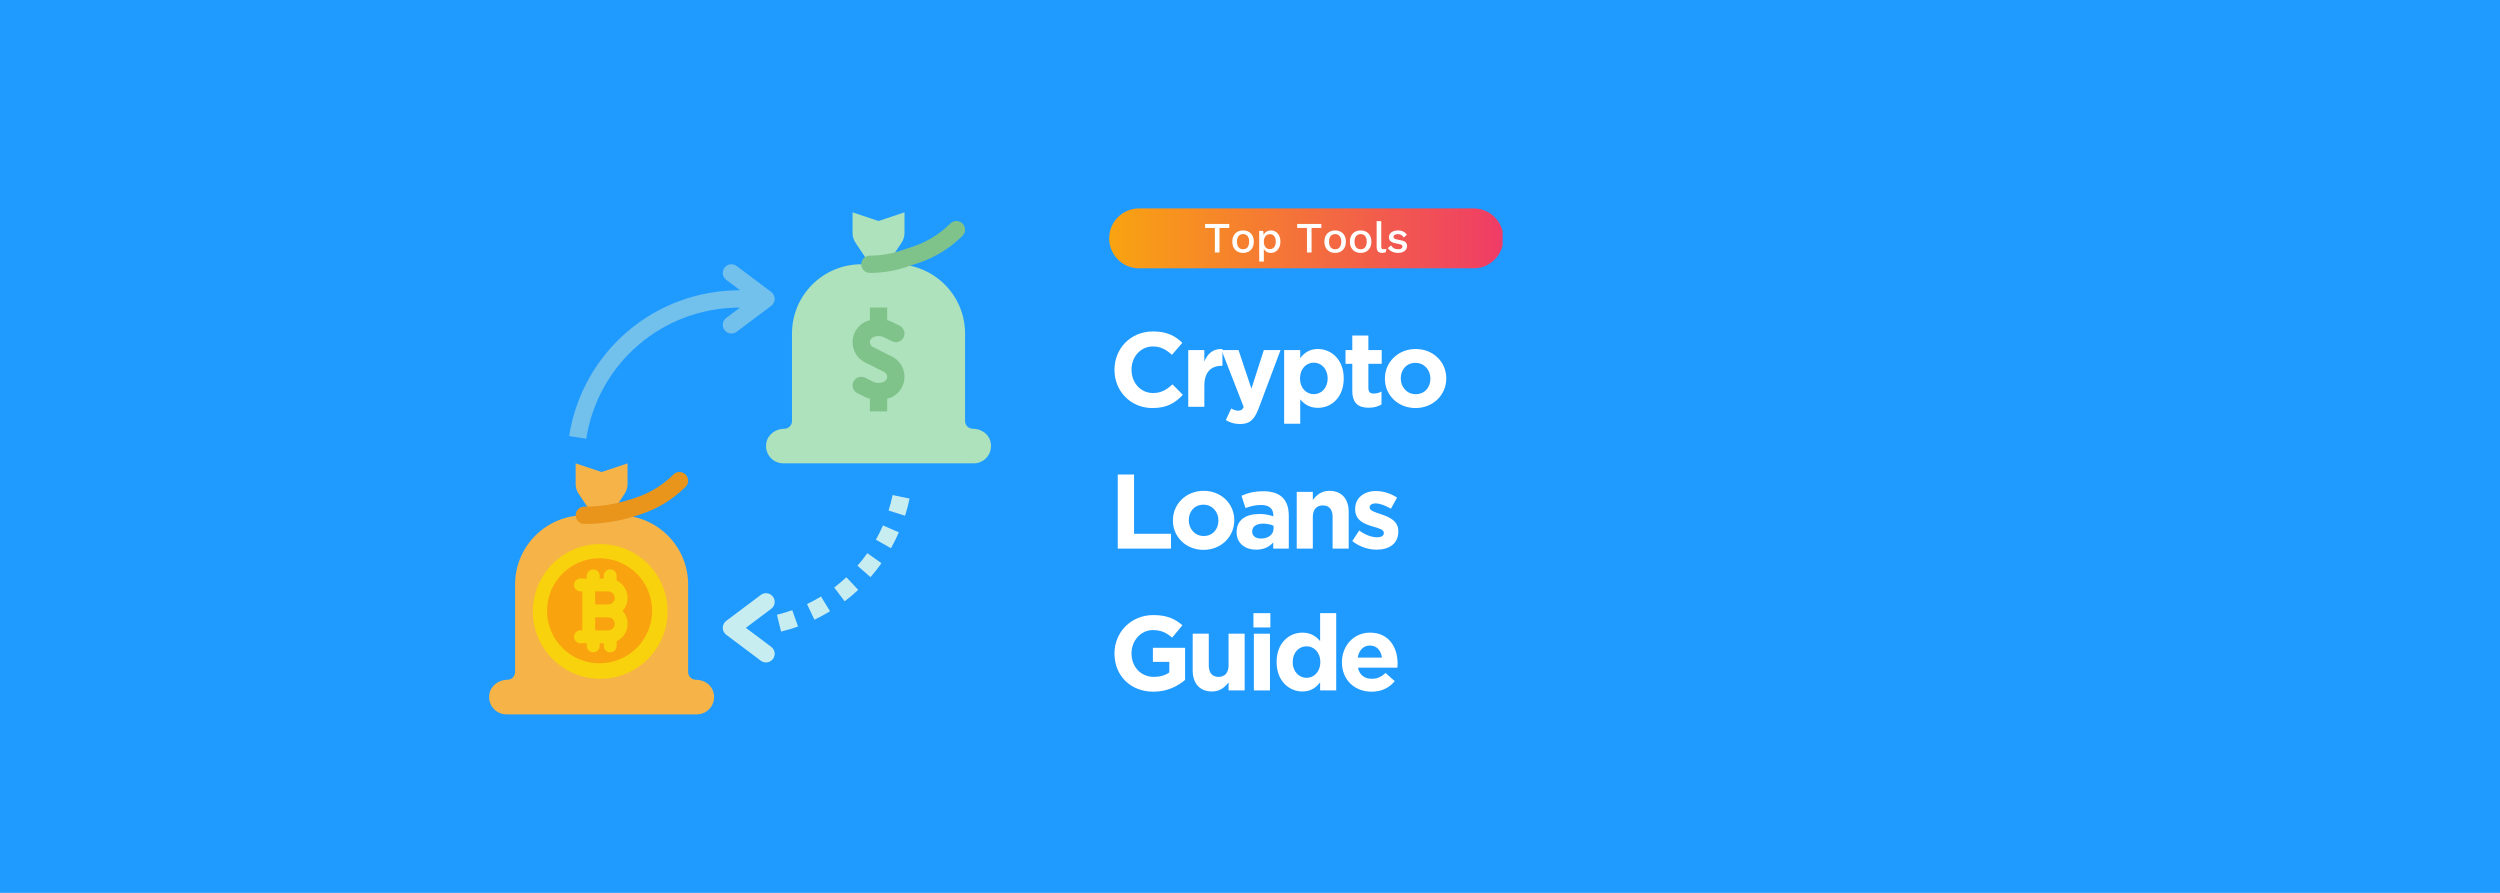 <svg xmlns="http://www.w3.org/2000/svg" xmlns:xlink="http://www.w3.org/1999/xlink" width="2800" zoomAndPan="magnify" viewBox="0 0 2100 750" height="1000" preserveAspectRatio="xMidYMid meet" version="1.0"><defs><g/><clipPath id="56b691f14c"><path d="M 931.449 175.066 L 1262.199 175.066 L 1262.199 225.316 L 931.449 225.316 Z M 931.449 175.066 " clip-rule="nonzero"/></clipPath><clipPath id="686deebcda"><path d="M 956.77 225.395 C 942.938 225.395 931.719 214.125 931.719 200.223 C 931.719 186.32 942.938 175.066 956.77 175.066 L 1237.848 175.066 C 1251.68 175.066 1262.898 186.332 1262.898 200.223 C 1262.898 214.113 1251.68 225.395 1237.848 225.395 Z M 956.77 225.395 " clip-rule="nonzero"/></clipPath><linearGradient x1="-0" gradientTransform="matrix(331.187, 0, 0, 332.63, 931.721, 200.229)" y1="0" x2="0.998" gradientUnits="userSpaceOnUse" y2="0" id="3dfb73352a"><stop stop-opacity="1" stop-color="rgb(97.6%, 63.899%, 6.699%)" offset="0"/><stop stop-opacity="1" stop-color="rgb(97.585%, 63.741%, 6.83%)" offset="0.008"/><stop stop-opacity="1" stop-color="rgb(97.554%, 63.422%, 7.094%)" offset="0.016"/><stop stop-opacity="1" stop-color="rgb(97.523%, 63.104%, 7.356%)" offset="0.023"/><stop stop-opacity="1" stop-color="rgb(97.493%, 62.785%, 7.619%)" offset="0.031"/><stop stop-opacity="1" stop-color="rgb(97.462%, 62.468%, 7.881%)" offset="0.039"/><stop stop-opacity="1" stop-color="rgb(97.432%, 62.149%, 8.144%)" offset="0.047"/><stop stop-opacity="1" stop-color="rgb(97.401%, 61.832%, 8.406%)" offset="0.055"/><stop stop-opacity="1" stop-color="rgb(97.371%, 61.513%, 8.67%)" offset="0.062"/><stop stop-opacity="1" stop-color="rgb(97.34%, 61.195%, 8.932%)" offset="0.07"/><stop stop-opacity="1" stop-color="rgb(97.31%, 60.876%, 9.195%)" offset="0.078"/><stop stop-opacity="1" stop-color="rgb(97.279%, 60.559%, 9.457%)" offset="0.086"/><stop stop-opacity="1" stop-color="rgb(97.249%, 60.242%, 9.72%)" offset="0.094"/><stop stop-opacity="1" stop-color="rgb(97.22%, 59.923%, 9.984%)" offset="0.102"/><stop stop-opacity="1" stop-color="rgb(97.189%, 59.605%, 10.246%)" offset="0.109"/><stop stop-opacity="1" stop-color="rgb(97.159%, 59.286%, 10.509%)" offset="0.117"/><stop stop-opacity="1" stop-color="rgb(97.128%, 58.969%, 10.771%)" offset="0.125"/><stop stop-opacity="1" stop-color="rgb(97.098%, 58.65%, 11.034%)" offset="0.133"/><stop stop-opacity="1" stop-color="rgb(97.067%, 58.333%, 11.296%)" offset="0.141"/><stop stop-opacity="1" stop-color="rgb(97.037%, 58.014%, 11.56%)" offset="0.148"/><stop stop-opacity="1" stop-color="rgb(97.006%, 57.697%, 11.823%)" offset="0.156"/><stop stop-opacity="1" stop-color="rgb(96.976%, 57.379%, 12.085%)" offset="0.164"/><stop stop-opacity="1" stop-color="rgb(96.945%, 57.06%, 12.347%)" offset="0.172"/><stop stop-opacity="1" stop-color="rgb(96.915%, 56.743%, 12.61%)" offset="0.18"/><stop stop-opacity="1" stop-color="rgb(96.884%, 56.424%, 12.872%)" offset="0.188"/><stop stop-opacity="1" stop-color="rgb(96.854%, 56.107%, 13.136%)" offset="0.195"/><stop stop-opacity="1" stop-color="rgb(96.825%, 55.788%, 13.399%)" offset="0.203"/><stop stop-opacity="1" stop-color="rgb(96.794%, 55.47%, 13.661%)" offset="0.211"/><stop stop-opacity="1" stop-color="rgb(96.764%, 55.151%, 13.924%)" offset="0.219"/><stop stop-opacity="1" stop-color="rgb(96.733%, 54.834%, 14.186%)" offset="0.227"/><stop stop-opacity="1" stop-color="rgb(96.703%, 54.515%, 14.45%)" offset="0.234"/><stop stop-opacity="1" stop-color="rgb(96.672%, 54.198%, 14.713%)" offset="0.242"/><stop stop-opacity="1" stop-color="rgb(96.642%, 53.88%, 14.975%)" offset="0.25"/><stop stop-opacity="1" stop-color="rgb(96.611%, 53.561%, 15.237%)" offset="0.258"/><stop stop-opacity="1" stop-color="rgb(96.581%, 53.244%, 15.5%)" offset="0.266"/><stop stop-opacity="1" stop-color="rgb(96.55%, 52.925%, 15.762%)" offset="0.273"/><stop stop-opacity="1" stop-color="rgb(96.519%, 52.608%, 16.026%)" offset="0.281"/><stop stop-opacity="1" stop-color="rgb(96.489%, 52.289%, 16.289%)" offset="0.289"/><stop stop-opacity="1" stop-color="rgb(96.458%, 51.971%, 16.551%)" offset="0.297"/><stop stop-opacity="1" stop-color="rgb(96.428%, 51.653%, 16.814%)" offset="0.305"/><stop stop-opacity="1" stop-color="rgb(96.399%, 51.335%, 17.076%)" offset="0.312"/><stop stop-opacity="1" stop-color="rgb(96.368%, 51.018%, 17.339%)" offset="0.32"/><stop stop-opacity="1" stop-color="rgb(96.338%, 50.699%, 17.603%)" offset="0.328"/><stop stop-opacity="1" stop-color="rgb(96.307%, 50.381%, 17.865%)" offset="0.336"/><stop stop-opacity="1" stop-color="rgb(96.277%, 50.063%, 18.127%)" offset="0.344"/><stop stop-opacity="1" stop-color="rgb(96.246%, 49.745%, 18.39%)" offset="0.352"/><stop stop-opacity="1" stop-color="rgb(96.216%, 49.426%, 18.652%)" offset="0.359"/><stop stop-opacity="1" stop-color="rgb(96.185%, 49.109%, 18.916%)" offset="0.367"/><stop stop-opacity="1" stop-color="rgb(96.155%, 48.79%, 19.179%)" offset="0.375"/><stop stop-opacity="1" stop-color="rgb(96.124%, 48.473%, 19.441%)" offset="0.383"/><stop stop-opacity="1" stop-color="rgb(96.094%, 48.154%, 19.704%)" offset="0.391"/><stop stop-opacity="1" stop-color="rgb(96.063%, 47.836%, 19.966%)" offset="0.398"/><stop stop-opacity="1" stop-color="rgb(96.033%, 47.519%, 20.229%)" offset="0.406"/><stop stop-opacity="1" stop-color="rgb(96.004%, 47.2%, 20.493%)" offset="0.414"/><stop stop-opacity="1" stop-color="rgb(95.973%, 46.883%, 20.755%)" offset="0.422"/><stop stop-opacity="1" stop-color="rgb(95.943%, 46.564%, 21.017%)" offset="0.43"/><stop stop-opacity="1" stop-color="rgb(95.912%, 46.246%, 21.28%)" offset="0.438"/><stop stop-opacity="1" stop-color="rgb(95.882%, 45.927%, 21.542%)" offset="0.445"/><stop stop-opacity="1" stop-color="rgb(95.851%, 45.61%, 21.805%)" offset="0.453"/><stop stop-opacity="1" stop-color="rgb(95.821%, 45.291%, 22.069%)" offset="0.461"/><stop stop-opacity="1" stop-color="rgb(95.79%, 44.974%, 22.331%)" offset="0.469"/><stop stop-opacity="1" stop-color="rgb(95.76%, 44.656%, 22.594%)" offset="0.477"/><stop stop-opacity="1" stop-color="rgb(95.729%, 44.337%, 22.856%)" offset="0.484"/><stop stop-opacity="1" stop-color="rgb(95.699%, 44.02%, 23.119%)" offset="0.492"/><stop stop-opacity="1" stop-color="rgb(95.668%, 43.701%, 23.383%)" offset="0.5"/><stop stop-opacity="1" stop-color="rgb(95.638%, 43.384%, 23.645%)" offset="0.508"/><stop stop-opacity="1" stop-color="rgb(95.607%, 43.065%, 23.907%)" offset="0.516"/><stop stop-opacity="1" stop-color="rgb(95.578%, 42.747%, 24.17%)" offset="0.523"/><stop stop-opacity="1" stop-color="rgb(95.547%, 42.429%, 24.432%)" offset="0.531"/><stop stop-opacity="1" stop-color="rgb(95.517%, 42.111%, 24.695%)" offset="0.539"/><stop stop-opacity="1" stop-color="rgb(95.486%, 41.792%, 24.959%)" offset="0.547"/><stop stop-opacity="1" stop-color="rgb(95.456%, 41.475%, 25.221%)" offset="0.555"/><stop stop-opacity="1" stop-color="rgb(95.425%, 41.158%, 25.484%)" offset="0.562"/><stop stop-opacity="1" stop-color="rgb(95.395%, 40.839%, 25.746%)" offset="0.57"/><stop stop-opacity="1" stop-color="rgb(95.364%, 40.521%, 26.009%)" offset="0.578"/><stop stop-opacity="1" stop-color="rgb(95.334%, 40.202%, 26.271%)" offset="0.586"/><stop stop-opacity="1" stop-color="rgb(95.303%, 39.885%, 26.535%)" offset="0.594"/><stop stop-opacity="1" stop-color="rgb(95.273%, 39.566%, 26.797%)" offset="0.602"/><stop stop-opacity="1" stop-color="rgb(95.242%, 39.249%, 27.06%)" offset="0.609"/><stop stop-opacity="1" stop-color="rgb(95.212%, 38.93%, 27.322%)" offset="0.617"/><stop stop-opacity="1" stop-color="rgb(95.183%, 38.612%, 27.585%)" offset="0.625"/><stop stop-opacity="1" stop-color="rgb(95.152%, 38.295%, 27.849%)" offset="0.633"/><stop stop-opacity="1" stop-color="rgb(95.122%, 37.976%, 28.111%)" offset="0.641"/><stop stop-opacity="1" stop-color="rgb(95.091%, 37.659%, 28.374%)" offset="0.648"/><stop stop-opacity="1" stop-color="rgb(95.061%, 37.34%, 28.636%)" offset="0.656"/><stop stop-opacity="1" stop-color="rgb(95.03%, 37.022%, 28.899%)" offset="0.664"/><stop stop-opacity="1" stop-color="rgb(95%, 36.703%, 29.161%)" offset="0.672"/><stop stop-opacity="1" stop-color="rgb(94.969%, 36.386%, 29.425%)" offset="0.68"/><stop stop-opacity="1" stop-color="rgb(94.939%, 36.067%, 29.688%)" offset="0.688"/><stop stop-opacity="1" stop-color="rgb(94.908%, 35.75%, 29.95%)" offset="0.695"/><stop stop-opacity="1" stop-color="rgb(94.878%, 35.431%, 30.212%)" offset="0.703"/><stop stop-opacity="1" stop-color="rgb(94.847%, 35.114%, 30.475%)" offset="0.711"/><stop stop-opacity="1" stop-color="rgb(94.817%, 34.796%, 30.737%)" offset="0.719"/><stop stop-opacity="1" stop-color="rgb(94.786%, 34.477%, 31.001%)" offset="0.727"/><stop stop-opacity="1" stop-color="rgb(94.757%, 34.16%, 31.264%)" offset="0.734"/><stop stop-opacity="1" stop-color="rgb(94.727%, 33.841%, 31.526%)" offset="0.742"/><stop stop-opacity="1" stop-color="rgb(94.696%, 33.524%, 31.789%)" offset="0.75"/><stop stop-opacity="1" stop-color="rgb(94.666%, 33.205%, 32.051%)" offset="0.758"/><stop stop-opacity="1" stop-color="rgb(94.635%, 32.887%, 32.314%)" offset="0.766"/><stop stop-opacity="1" stop-color="rgb(94.604%, 32.568%, 32.578%)" offset="0.773"/><stop stop-opacity="1" stop-color="rgb(94.574%, 32.251%, 32.84%)" offset="0.781"/><stop stop-opacity="1" stop-color="rgb(94.543%, 31.932%, 33.102%)" offset="0.789"/><stop stop-opacity="1" stop-color="rgb(94.513%, 31.615%, 33.365%)" offset="0.797"/><stop stop-opacity="1" stop-color="rgb(94.482%, 31.297%, 33.627%)" offset="0.805"/><stop stop-opacity="1" stop-color="rgb(94.452%, 30.978%, 33.891%)" offset="0.812"/><stop stop-opacity="1" stop-color="rgb(94.421%, 30.661%, 34.154%)" offset="0.82"/><stop stop-opacity="1" stop-color="rgb(94.391%, 30.342%, 34.416%)" offset="0.828"/><stop stop-opacity="1" stop-color="rgb(94.362%, 30.025%, 34.679%)" offset="0.836"/><stop stop-opacity="1" stop-color="rgb(94.331%, 29.706%, 34.941%)" offset="0.844"/><stop stop-opacity="1" stop-color="rgb(94.301%, 29.388%, 35.204%)" offset="0.852"/><stop stop-opacity="1" stop-color="rgb(94.27%, 29.07%, 35.468%)" offset="0.859"/><stop stop-opacity="1" stop-color="rgb(94.24%, 28.752%, 35.73%)" offset="0.867"/><stop stop-opacity="1" stop-color="rgb(94.209%, 28.435%, 35.992%)" offset="0.875"/><stop stop-opacity="1" stop-color="rgb(94.179%, 28.116%, 36.255%)" offset="0.883"/><stop stop-opacity="1" stop-color="rgb(94.148%, 27.798%, 36.517%)" offset="0.891"/><stop stop-opacity="1" stop-color="rgb(94.118%, 27.48%, 36.78%)" offset="0.898"/><stop stop-opacity="1" stop-color="rgb(94.087%, 27.162%, 37.044%)" offset="0.906"/><stop stop-opacity="1" stop-color="rgb(94.057%, 26.843%, 37.306%)" offset="0.914"/><stop stop-opacity="1" stop-color="rgb(94.026%, 26.526%, 37.569%)" offset="0.922"/><stop stop-opacity="1" stop-color="rgb(93.996%, 26.207%, 37.831%)" offset="0.93"/><stop stop-opacity="1" stop-color="rgb(93.967%, 25.89%, 38.094%)" offset="0.938"/><stop stop-opacity="1" stop-color="rgb(93.936%, 25.571%, 38.358%)" offset="0.945"/><stop stop-opacity="1" stop-color="rgb(93.906%, 25.253%, 38.62%)" offset="0.953"/><stop stop-opacity="1" stop-color="rgb(93.875%, 24.936%, 38.882%)" offset="0.961"/><stop stop-opacity="1" stop-color="rgb(93.845%, 24.617%, 39.145%)" offset="0.969"/><stop stop-opacity="1" stop-color="rgb(93.814%, 24.3%, 39.407%)" offset="0.977"/><stop stop-opacity="1" stop-color="rgb(93.784%, 23.981%, 39.67%)" offset="0.984"/><stop stop-opacity="1" stop-color="rgb(93.753%, 23.663%, 39.934%)" offset="0.992"/><stop stop-opacity="1" stop-color="rgb(93.723%, 23.344%, 40.196%)" offset="1"/></linearGradient><clipPath id="975f51866d"><path d="M 716 178.363 L 760 178.363 L 760 222 L 716 222 Z M 716 178.363 " clip-rule="nonzero"/></clipPath><clipPath id="06547cd92e"><path d="M 410 432 L 600 432 L 600 600.074 L 410 600.074 Z M 410 432 " clip-rule="nonzero"/></clipPath><clipPath id="47c40dd2d5"><path d="M 447.605 457.02 L 560.781 457.02 L 560.781 570.195 L 447.605 570.195 Z M 447.605 457.02 " clip-rule="nonzero"/></clipPath><clipPath id="b9856b7eb7"><path d="M 459.52 468.934 L 547.77 468.934 L 547.77 557.184 L 459.52 557.184 Z M 459.52 468.934 " clip-rule="nonzero"/></clipPath><clipPath id="9afb5ae0b1"><path d="M 480.66 478.098 L 527.48 478.098 L 527.48 549.168 L 480.66 549.168 Z M 480.66 478.098 " clip-rule="nonzero"/></clipPath><clipPath id="9052bd93e4"><path d="M 482 478.098 L 527.48 478.098 L 527.48 548 L 482 548 Z M 482 478.098 " clip-rule="nonzero"/></clipPath><clipPath id="783e8e4f77"><path d="M 480.66 478.098 L 527.48 478.098 L 527.48 549.168 L 480.66 549.168 Z M 480.66 478.098 " clip-rule="nonzero"/></clipPath></defs><rect x="-210" width="2520" fill="#ffffff" y="-75" height="900" fill-opacity="1"/><rect x="-210" width="2520" fill="#1f9aff" y="-75" height="900" fill-opacity="1"/><g clip-path="url(#56b691f14c)"><g clip-path="url(#686deebcda)"><path fill="url(#3dfb73352a)" d="M 931.719 175.066 L 931.719 225.316 L 1262.199 225.316 L 1262.199 175.066 Z M 931.719 175.066 " fill-rule="nonzero"/></g></g><g fill="#ffffff" fill-opacity="1"><g transform="translate(931.451, 341.697)"><g><path d="M 62.145 -10.047 L 53.434 -18.848 C 48.543 -14.402 44.188 -11.559 37.074 -11.559 C 26.406 -11.559 19.027 -20.449 19.027 -31.117 L 19.027 -31.297 C 19.027 -41.965 26.582 -50.676 37.074 -50.676 C 43.297 -50.676 48.188 -48.008 52.988 -43.652 L 61.699 -53.699 C 55.922 -59.391 48.898 -63.301 37.164 -63.301 C 18.047 -63.301 4.711 -48.809 4.711 -31.117 L 4.711 -30.938 C 4.711 -13.07 18.316 1.066 36.629 1.066 C 48.633 1.066 55.742 -3.199 62.145 -10.047 Z M 62.145 -10.047 "/></g></g></g><g fill="#ffffff" fill-opacity="1"><g transform="translate(992.083, 341.697)"><g><path d="M 34.762 -34.406 L 34.762 -48.543 C 26.762 -48.898 22.316 -44.633 19.559 -38.051 L 19.559 -47.652 L 6.047 -47.652 L 6.047 0 L 19.559 0 L 19.559 -17.602 C 19.559 -28.984 25.07 -34.406 34.051 -34.406 Z M 34.762 -34.406 "/></g></g></g><g fill="#ffffff" fill-opacity="1"><g transform="translate(1024.265, 341.697)"><g><path d="M 51.387 -47.652 L 37.34 -47.652 L 26.938 -15.203 L 16.094 -47.652 L 1.777 -47.652 L 20.449 0.18 C 19.293 2.578 18.047 3.289 15.738 3.289 C 13.957 3.289 11.734 2.488 9.957 1.422 L 5.422 11.203 C 8.891 13.246 12.535 14.492 17.426 14.492 C 25.516 14.492 29.43 10.848 33.074 1.156 Z M 51.387 -47.652 "/></g></g></g><g fill="#ffffff" fill-opacity="1"><g transform="translate(1072.628, 341.697)"><g><path d="M 56.102 -23.738 L 56.102 -23.914 C 56.102 -39.828 45.52 -48.543 34.406 -48.543 C 27.383 -48.543 22.848 -45.254 19.559 -40.809 L 19.559 -47.652 L 6.047 -47.652 L 6.047 14.227 L 19.559 14.227 L 19.559 -6.223 C 22.762 -2.402 27.207 0.891 34.406 0.891 C 45.699 0.891 56.102 -7.824 56.102 -23.738 Z M 42.586 -23.738 C 42.586 -15.738 37.25 -10.578 30.938 -10.578 C 24.629 -10.578 19.383 -15.824 19.383 -23.738 L 19.383 -23.914 C 19.383 -31.828 24.629 -37.074 30.938 -37.074 C 37.25 -37.074 42.586 -31.828 42.586 -23.914 Z M 42.586 -23.738 "/></g></g></g><g fill="#ffffff" fill-opacity="1"><g transform="translate(1127.658, 341.697)"><g><path d="M 32.805 -1.957 L 32.805 -12.801 C 30.852 -11.734 28.629 -11.113 26.137 -11.113 C 23.117 -11.113 21.781 -12.625 21.781 -15.738 L 21.781 -36.098 L 32.984 -36.098 L 32.984 -47.652 L 21.781 -47.652 L 21.781 -59.832 L 8.27 -59.832 L 8.27 -47.652 L 2.578 -47.652 L 2.578 -36.098 L 8.27 -36.098 L 8.27 -13.516 C 8.27 -2.488 13.871 0.801 22.137 0.801 C 26.672 0.801 29.961 -0.266 32.805 -1.957 Z M 32.805 -1.957 "/></g></g></g><g fill="#ffffff" fill-opacity="1"><g transform="translate(1159.574, 341.697)"><g><path d="M 55.301 -23.738 L 55.301 -23.914 C 55.301 -37.605 44.363 -48.543 29.605 -48.543 C 14.758 -48.543 3.734 -37.43 3.734 -23.738 L 3.734 -23.559 C 3.734 -9.867 14.668 1.066 29.43 1.066 C 44.273 1.066 55.301 -10.047 55.301 -23.738 Z M 41.965 -23.559 C 41.965 -16.535 37.34 -10.578 29.605 -10.578 C 22.137 -10.578 17.07 -16.715 17.07 -23.738 L 17.07 -23.914 C 17.07 -30.938 21.691 -36.895 29.43 -36.895 C 36.895 -36.895 41.965 -30.762 41.965 -23.738 Z M 41.965 -23.559 "/></g></g></g><g fill="#ffffff" fill-opacity="1"><g transform="translate(931.451, 460.828)"><g><path d="M 52.188 0 L 52.188 -12.445 L 21.16 -12.445 L 21.16 -62.234 L 7.469 -62.234 L 7.469 0 Z M 52.188 0 "/></g></g></g><g fill="#ffffff" fill-opacity="1"><g transform="translate(981.503, 460.828)"><g><path d="M 55.301 -23.738 L 55.301 -23.914 C 55.301 -37.605 44.363 -48.543 29.605 -48.543 C 14.758 -48.543 3.734 -37.43 3.734 -23.738 L 3.734 -23.559 C 3.734 -9.867 14.668 1.066 29.43 1.066 C 44.273 1.066 55.301 -10.047 55.301 -23.738 Z M 41.965 -23.559 C 41.965 -16.535 37.34 -10.578 29.605 -10.578 C 22.137 -10.578 17.07 -16.715 17.07 -23.738 L 17.07 -23.914 C 17.07 -30.938 21.691 -36.895 29.43 -36.895 C 36.895 -36.895 41.965 -30.762 41.965 -23.738 Z M 41.965 -23.559 "/></g></g></g><g fill="#ffffff" fill-opacity="1"><g transform="translate(1035.556, 460.828)"><g><path d="M 47.031 0 L 47.031 -27.648 C 47.031 -40.543 40.543 -48.188 25.781 -48.188 C 17.691 -48.188 12.535 -46.676 7.289 -44.363 L 10.668 -34.051 C 15.023 -35.652 18.672 -36.629 23.828 -36.629 C 30.582 -36.629 34.051 -33.52 34.051 -27.918 L 34.051 -27.117 C 30.672 -28.273 27.207 -29.074 22.406 -29.074 C 11.113 -29.074 3.199 -24.27 3.199 -13.871 L 3.199 -13.691 C 3.199 -4.266 10.578 0.891 19.559 0.891 C 26.137 0.891 30.672 -1.512 33.961 -5.156 L 33.961 0 Z M 34.23 -16.805 C 34.23 -11.914 29.961 -8.445 23.648 -8.445 C 19.293 -8.445 16.27 -10.578 16.27 -14.227 L 16.27 -14.402 C 16.27 -18.672 19.824 -20.98 25.605 -20.98 C 28.895 -20.98 31.918 -20.27 34.23 -19.203 Z M 34.23 -16.805 "/></g></g></g><g fill="#ffffff" fill-opacity="1"><g transform="translate(1083.207, 460.828)"><g><path d="M 49.699 0 L 49.699 -30.852 C 49.699 -41.785 43.742 -48.543 33.52 -48.543 C 26.672 -48.543 22.672 -44.898 19.559 -40.898 L 19.559 -47.652 L 6.047 -47.652 L 6.047 0 L 19.559 0 L 19.559 -26.582 C 19.559 -32.984 22.848 -36.273 28.004 -36.273 C 33.16 -36.273 36.184 -32.984 36.184 -26.582 L 36.184 0 Z M 49.699 0 "/></g></g></g><g fill="#ffffff" fill-opacity="1"><g transform="translate(1133.615, 460.828)"><g><path d="M 40.984 -14.492 L 40.984 -14.668 C 40.984 -23.383 33.25 -26.582 26.582 -28.805 C 21.426 -30.582 16.891 -31.828 16.891 -34.496 L 16.891 -34.672 C 16.891 -36.539 18.582 -37.965 21.871 -37.965 C 25.34 -37.965 30.051 -36.273 34.762 -33.52 L 39.918 -42.852 C 34.762 -46.32 28.184 -48.363 22.137 -48.363 C 12.535 -48.363 4.711 -42.941 4.711 -33.25 L 4.711 -33.074 C 4.711 -23.828 12.27 -20.715 18.938 -18.758 C 24.184 -17.16 28.805 -16.18 28.805 -13.246 L 28.805 -13.07 C 28.805 -10.934 27.027 -9.512 23.117 -9.512 C 18.672 -9.512 13.246 -11.469 8.09 -15.203 L 2.312 -6.312 C 8.625 -1.332 16.094 0.891 22.762 0.891 C 33.074 0.891 40.984 -3.91 40.984 -14.492 Z M 40.984 -14.492 "/></g></g></g><g fill="#ffffff" fill-opacity="1"><g transform="translate(931.451, 579.959)"><g><path d="M 64.012 -8.801 L 64.012 -35.828 L 36.984 -35.828 L 36.984 -24.004 L 50.766 -24.004 L 50.766 -15.113 C 47.297 -12.625 42.852 -11.379 37.875 -11.379 C 26.852 -11.379 19.027 -19.738 19.027 -31.117 L 19.027 -31.297 C 19.027 -41.875 26.938 -50.676 36.895 -50.676 C 44.098 -50.676 48.363 -48.363 53.164 -44.363 L 61.789 -54.766 C 55.301 -60.277 48.543 -63.301 37.34 -63.301 C 18.492 -63.301 4.711 -48.809 4.711 -31.117 L 4.711 -30.938 C 4.711 -12.535 18.047 1.066 37.43 1.066 C 48.809 1.066 57.609 -3.379 64.012 -8.801 Z M 64.012 -8.801 "/></g></g></g><g fill="#ffffff" fill-opacity="1"><g transform="translate(996.172, 579.959)"><g><path d="M 49.344 0 L 49.344 -47.652 L 35.828 -47.652 L 35.828 -21.07 C 35.828 -14.668 32.539 -11.379 27.383 -11.379 C 22.227 -11.379 19.203 -14.668 19.203 -21.07 L 19.203 -47.652 L 5.691 -47.652 L 5.691 -16.805 C 5.691 -5.867 11.648 0.891 21.871 0.891 C 28.715 0.891 32.719 -2.758 35.828 -6.758 L 35.828 0 Z M 49.344 0 "/></g></g></g><g fill="#ffffff" fill-opacity="1"><g transform="translate(1046.58, 579.959)"><g><path d="M 20.539 -52.898 L 20.539 -64.902 L 6.312 -64.902 L 6.312 -52.898 Z M 20.184 0 L 20.184 -47.652 L 6.668 -47.652 L 6.668 0 Z M 20.184 0 "/></g></g></g><g fill="#ffffff" fill-opacity="1"><g transform="translate(1068.449, 579.959)"><g><path d="M 53.965 0 L 53.965 -64.902 L 40.453 -64.902 L 40.453 -41.43 C 37.25 -45.254 32.805 -48.543 25.605 -48.543 C 14.312 -48.543 3.91 -39.828 3.91 -23.914 L 3.91 -23.738 C 3.91 -7.824 14.492 0.891 25.605 0.891 C 32.629 0.891 37.164 -2.402 40.453 -6.848 L 40.453 0 Z M 40.629 -23.738 C 40.629 -15.824 35.383 -10.578 29.074 -10.578 C 22.762 -10.578 17.426 -15.824 17.426 -23.738 L 17.426 -23.914 C 17.426 -31.918 22.762 -37.074 29.074 -37.074 C 35.383 -37.074 40.629 -31.828 40.629 -23.914 Z M 40.629 -23.738 "/></g></g></g><g fill="#ffffff" fill-opacity="1"><g transform="translate(1123.48, 579.959)"><g><path d="M 50.5 -22.492 L 50.5 -22.672 C 50.5 -36.184 43.207 -48.543 27.293 -48.543 C 13.426 -48.543 3.734 -37.34 3.734 -23.738 L 3.734 -23.559 C 3.734 -8.98 14.312 1.066 28.629 1.066 C 37.25 1.066 43.652 -2.312 48.098 -7.824 L 40.363 -14.668 C 36.629 -11.203 33.34 -9.781 28.805 -9.781 C 22.762 -9.781 18.492 -12.98 17.16 -19.113 L 50.32 -19.113 C 50.41 -20.359 50.5 -21.16 50.5 -22.492 Z M 37.34 -27.562 L 16.98 -27.562 C 18.047 -33.695 21.691 -37.695 27.293 -37.695 C 32.984 -37.695 36.539 -33.605 37.34 -27.562 Z M 37.34 -27.562 "/></g></g></g><g fill="#ffffff" fill-opacity="1"><g transform="translate(1011.208, 212.08)"><g><path d="M 21.375 -23.953 L 21.375 -20.609 L 13.172 -20.609 L 13.172 0 L 9.297 0 L 9.297 -20.609 L 1.094 -20.609 L 1.094 -23.953 Z M 21.375 -23.953 "/></g></g></g><g fill="#ffffff" fill-opacity="1"><g transform="translate(1033.31, 212.08)"><g><path d="M 10.891 -18.516 C 12.648 -18.516 14.207 -18.141 15.562 -17.391 C 16.926 -16.641 17.988 -15.555 18.75 -14.141 C 19.508 -12.723 19.891 -11.035 19.891 -9.078 C 19.891 -7.117 19.508 -5.43 18.75 -4.016 C 17.988 -2.598 16.926 -1.516 15.562 -0.766 C 14.207 -0.016 12.648 0.359 10.891 0.359 C 9.117 0.359 7.555 -0.016 6.203 -0.766 C 4.848 -1.516 3.781 -2.598 3 -4.016 C 2.227 -5.43 1.844 -7.117 1.844 -9.078 C 1.844 -11.035 2.227 -12.723 3 -14.141 C 3.781 -15.555 4.848 -16.641 6.203 -17.391 C 7.555 -18.141 9.117 -18.516 10.891 -18.516 Z M 10.891 -15.469 C 9.797 -15.469 8.867 -15.219 8.109 -14.719 C 7.348 -14.219 6.758 -13.492 6.344 -12.547 C 5.938 -11.609 5.734 -10.453 5.734 -9.078 C 5.734 -7.723 5.938 -6.566 6.344 -5.609 C 6.758 -4.648 7.348 -3.922 8.109 -3.422 C 8.867 -2.93 9.797 -2.688 10.891 -2.688 C 11.973 -2.688 12.891 -2.93 13.641 -3.422 C 14.391 -3.922 14.969 -4.648 15.375 -5.609 C 15.789 -6.566 16 -7.723 16 -9.078 C 16 -10.453 15.789 -11.609 15.375 -12.547 C 14.969 -13.492 14.391 -14.219 13.641 -14.719 C 12.891 -15.219 11.973 -15.469 10.891 -15.469 Z M 10.891 -15.469 "/></g></g></g><g fill="#ffffff" fill-opacity="1"><g transform="translate(1054.722, 212.08)"><g><path d="M 3.016 7.625 L 3.016 -18.141 L 6.453 -18.141 L 6.75 -13.062 L 6.25 -13.688 C 6.531 -14.625 6.973 -15.457 7.578 -16.188 C 8.191 -16.914 8.953 -17.484 9.859 -17.891 C 10.766 -18.305 11.758 -18.516 12.844 -18.516 C 14.32 -18.516 15.664 -18.141 16.875 -17.391 C 18.082 -16.641 19.035 -15.566 19.734 -14.172 C 20.441 -12.785 20.797 -11.098 20.797 -9.109 C 20.797 -7.129 20.438 -5.43 19.719 -4.016 C 19.008 -2.598 18.039 -1.516 16.812 -0.766 C 15.594 -0.016 14.234 0.359 12.734 0.359 C 11.191 0.359 9.875 -0.039 8.781 -0.844 C 7.695 -1.656 6.922 -2.691 6.453 -3.953 L 6.891 -4.578 L 6.891 7.625 Z M 11.906 -2.797 C 13.477 -2.797 14.707 -3.352 15.594 -4.469 C 16.477 -5.582 16.922 -7.117 16.922 -9.078 C 16.922 -11.035 16.484 -12.578 15.609 -13.703 C 14.734 -14.828 13.523 -15.391 11.984 -15.391 C 10.961 -15.391 10.07 -15.129 9.312 -14.609 C 8.551 -14.086 7.957 -13.359 7.531 -12.422 C 7.102 -11.492 6.891 -10.379 6.891 -9.078 C 6.891 -7.797 7.094 -6.68 7.5 -5.734 C 7.914 -4.785 8.5 -4.055 9.25 -3.547 C 10 -3.047 10.883 -2.797 11.906 -2.797 Z M 11.906 -2.797 "/></g></g></g><g fill="#ffffff" fill-opacity="1"><g transform="translate(1077.114, 212.08)"><g/></g></g><g fill="#ffffff" fill-opacity="1"><g transform="translate(1088.546, 212.08)"><g><path d="M 21.375 -23.953 L 21.375 -20.609 L 13.172 -20.609 L 13.172 0 L 9.297 0 L 9.297 -20.609 L 1.094 -20.609 L 1.094 -23.953 Z M 21.375 -23.953 "/></g></g></g><g fill="#ffffff" fill-opacity="1"><g transform="translate(1110.648, 212.08)"><g><path d="M 10.891 -18.516 C 12.648 -18.516 14.207 -18.141 15.562 -17.391 C 16.926 -16.641 17.988 -15.555 18.75 -14.141 C 19.508 -12.723 19.891 -11.035 19.891 -9.078 C 19.891 -7.117 19.508 -5.43 18.75 -4.016 C 17.988 -2.598 16.926 -1.516 15.562 -0.766 C 14.207 -0.016 12.648 0.359 10.891 0.359 C 9.117 0.359 7.555 -0.016 6.203 -0.766 C 4.848 -1.516 3.781 -2.598 3 -4.016 C 2.227 -5.43 1.844 -7.117 1.844 -9.078 C 1.844 -11.035 2.227 -12.723 3 -14.141 C 3.781 -15.555 4.848 -16.641 6.203 -17.391 C 7.555 -18.141 9.117 -18.516 10.891 -18.516 Z M 10.891 -15.469 C 9.797 -15.469 8.867 -15.219 8.109 -14.719 C 7.348 -14.219 6.758 -13.492 6.344 -12.547 C 5.938 -11.609 5.734 -10.453 5.734 -9.078 C 5.734 -7.723 5.938 -6.566 6.344 -5.609 C 6.758 -4.648 7.348 -3.922 8.109 -3.422 C 8.867 -2.93 9.797 -2.688 10.891 -2.688 C 11.973 -2.688 12.891 -2.93 13.641 -3.422 C 14.391 -3.922 14.969 -4.648 15.375 -5.609 C 15.789 -6.566 16 -7.723 16 -9.078 C 16 -10.453 15.789 -11.609 15.375 -12.547 C 14.969 -13.492 14.391 -14.219 13.641 -14.719 C 12.891 -15.219 11.973 -15.469 10.891 -15.469 Z M 10.891 -15.469 "/></g></g></g><g fill="#ffffff" fill-opacity="1"><g transform="translate(1132.06, 212.08)"><g><path d="M 10.891 -18.516 C 12.648 -18.516 14.207 -18.141 15.562 -17.391 C 16.926 -16.641 17.988 -15.555 18.75 -14.141 C 19.508 -12.723 19.891 -11.035 19.891 -9.078 C 19.891 -7.117 19.508 -5.43 18.75 -4.016 C 17.988 -2.598 16.926 -1.516 15.562 -0.766 C 14.207 -0.016 12.648 0.359 10.891 0.359 C 9.117 0.359 7.555 -0.016 6.203 -0.766 C 4.848 -1.516 3.781 -2.598 3 -4.016 C 2.227 -5.43 1.844 -7.117 1.844 -9.078 C 1.844 -11.035 2.227 -12.723 3 -14.141 C 3.781 -15.555 4.848 -16.641 6.203 -17.391 C 7.555 -18.141 9.117 -18.516 10.891 -18.516 Z M 10.891 -15.469 C 9.797 -15.469 8.867 -15.219 8.109 -14.719 C 7.348 -14.219 6.758 -13.492 6.344 -12.547 C 5.938 -11.609 5.734 -10.453 5.734 -9.078 C 5.734 -7.723 5.938 -6.566 6.344 -5.609 C 6.758 -4.648 7.348 -3.922 8.109 -3.422 C 8.867 -2.93 9.797 -2.688 10.891 -2.688 C 11.973 -2.688 12.891 -2.93 13.641 -3.422 C 14.391 -3.922 14.969 -4.648 15.375 -5.609 C 15.789 -6.566 16 -7.723 16 -9.078 C 16 -10.453 15.789 -11.609 15.375 -12.547 C 14.969 -13.492 14.391 -14.219 13.641 -14.719 C 12.891 -15.219 11.973 -15.469 10.891 -15.469 Z M 10.891 -15.469 "/></g></g></g><g fill="#ffffff" fill-opacity="1"><g transform="translate(1153.472, 212.08)"><g><path d="M 6.781 -26.312 L 6.781 -5.078 C 6.781 -4.18 6.938 -3.562 7.25 -3.219 C 7.57 -2.883 8.094 -2.719 8.812 -2.719 C 9.25 -2.719 9.617 -2.75 9.922 -2.812 C 10.223 -2.875 10.609 -2.988 11.078 -3.156 L 10.641 -0.25 C 10.223 -0.062 9.75 0.082 9.219 0.188 C 8.688 0.301 8.156 0.359 7.625 0.359 C 6 0.359 4.805 -0.055 4.047 -0.891 C 3.285 -1.723 2.906 -3.008 2.906 -4.75 L 2.906 -26.312 Z M 6.781 -26.312 "/></g></g></g><g fill="#ffffff" fill-opacity="1"><g transform="translate(1164.432, 212.08)"><g><path d="M 9.906 0.359 C 8.094 0.359 6.438 0.008 4.938 -0.688 C 3.438 -1.395 2.25 -2.391 1.375 -3.672 L 4.062 -5.984 C 4.594 -4.992 5.359 -4.203 6.359 -3.609 C 7.367 -3.016 8.578 -2.719 9.984 -2.719 C 11.098 -2.719 11.977 -2.91 12.625 -3.297 C 13.281 -3.691 13.609 -4.238 13.609 -4.938 C 13.609 -5.395 13.457 -5.797 13.156 -6.141 C 12.852 -6.492 12.281 -6.77 11.438 -6.969 L 7.625 -7.766 C 5.688 -8.148 4.305 -8.77 3.484 -9.625 C 2.66 -10.488 2.25 -11.586 2.25 -12.922 C 2.25 -13.91 2.539 -14.828 3.125 -15.672 C 3.707 -16.523 4.562 -17.211 5.688 -17.734 C 6.812 -18.254 8.16 -18.516 9.734 -18.516 C 11.547 -18.516 13.094 -18.191 14.375 -17.547 C 15.656 -16.91 16.633 -16 17.312 -14.812 L 14.625 -12.562 C 14.164 -13.531 13.488 -14.25 12.594 -14.719 C 11.695 -15.188 10.766 -15.422 9.797 -15.422 C 9.023 -15.422 8.359 -15.32 7.797 -15.125 C 7.242 -14.938 6.82 -14.672 6.531 -14.328 C 6.238 -13.992 6.094 -13.598 6.094 -13.141 C 6.094 -12.648 6.273 -12.223 6.641 -11.859 C 7.004 -11.504 7.66 -11.227 8.609 -11.031 L 12.734 -10.156 C 14.484 -9.82 15.711 -9.25 16.422 -8.438 C 17.141 -7.625 17.5 -6.641 17.5 -5.484 C 17.5 -4.316 17.195 -3.289 16.594 -2.406 C 15.988 -1.531 15.113 -0.848 13.969 -0.359 C 12.832 0.117 11.477 0.359 9.906 0.359 Z M 9.906 0.359 "/></g></g></g><path fill="#ade2bc" d="M 817.156 360.137 L 817.129 360.137 C 813.551 360.137 810.656 357.238 810.656 353.66 L 810.656 280.156 C 810.656 248.035 784.617 221.988 752.504 221.988 L 723.426 221.988 C 691.309 221.988 665.273 248.035 665.273 280.156 L 665.273 353.66 C 665.273 357.238 662.375 360.137 658.797 360.137 L 658.77 360.137 C 651.527 360.137 644.828 365.078 643.664 372.234 C 642.188 381.352 649.172 389.219 658.004 389.219 L 817.926 389.219 C 827.438 389.219 834.82 380.074 831.754 370.078 C 829.879 363.914 823.605 360.137 817.156 360.137 " fill-opacity="1" fill-rule="nonzero"/><path fill="#80c38a" d="M 749.238 299.469 L 733.191 291.43 C 731.66 290.691 730.695 289.133 730.695 287.426 C 730.695 285.723 731.66 284.16 733.164 283.422 C 736.176 281.918 739.754 281.887 742.734 283.422 L 749.238 286.66 C 752.844 288.449 757.215 287 759.004 283.422 C 760.793 279.816 759.344 275.441 755.766 273.652 L 749.238 270.387 C 747.957 269.762 746.598 269.363 745.234 268.965 L 745.234 258.344 L 730.695 258.344 L 730.695 268.965 C 729.332 269.363 727.969 269.762 726.664 270.387 C 720.188 273.652 716.156 280.184 716.156 287.426 C 716.156 294.668 720.188 301.203 726.691 304.469 L 742.734 312.504 C 744.266 313.246 745.234 314.805 745.234 316.512 C 745.234 318.215 744.266 319.777 742.762 320.516 C 739.754 322.02 736.176 322.047 733.191 320.516 L 726.691 317.277 C 723.086 315.488 718.711 316.938 716.922 320.516 C 715.133 324.121 716.582 328.496 720.16 330.285 L 726.691 333.551 C 727.969 334.176 729.332 334.574 730.695 334.973 L 730.695 345.594 L 745.234 345.594 L 745.234 334.973 C 746.598 334.574 747.957 334.176 749.266 333.551 C 755.738 330.285 759.77 323.754 759.77 316.512 C 759.77 309.27 755.738 302.734 749.238 299.469 " fill-opacity="1" fill-rule="nonzero"/><g clip-path="url(#975f51866d)"><path fill="#ade2bc" d="M 757.328 203.84 L 745.234 221.988 L 730.695 221.988 L 718.598 203.84 C 717.008 201.453 716.156 198.641 716.156 195.773 L 716.156 178.363 L 737.965 185.633 L 759.77 178.363 L 759.77 195.773 C 759.77 198.641 758.918 201.453 757.328 203.84 " fill-opacity="1" fill-rule="nonzero"/></g><path fill="#80c38a" d="M 730.695 229.258 C 726.691 229.258 723.426 225.992 723.426 221.988 C 723.426 217.984 726.691 214.719 730.695 214.719 C 739.555 214.719 748.301 213.297 756.734 210.484 L 767.039 207.051 C 778.738 203.156 789.531 196.484 798.246 187.766 C 801.086 184.926 805.688 184.926 808.527 187.766 C 811.363 190.605 811.363 195.207 808.527 198.047 C 798.219 208.355 785.469 216.25 771.641 220.852 L 761.332 224.289 C 751.422 227.582 741.117 229.258 730.695 229.258 " fill-opacity="1" fill-rule="nonzero"/><path fill="#f5b348" d="M 524.715 414.695 L 512.621 432.844 L 498.082 432.844 L 485.984 414.695 C 484.395 412.309 483.543 409.5 483.543 406.629 L 483.543 389.219 L 505.352 396.492 L 527.156 389.219 L 527.156 406.629 C 527.156 409.5 526.305 412.309 524.715 414.695 " fill-opacity="1" fill-rule="nonzero"/><g clip-path="url(#06547cd92e)"><path fill="#f5b348" d="M 584.543 570.992 L 584.516 570.992 C 580.938 570.992 578.043 568.094 578.043 564.516 L 578.043 491.012 C 578.043 458.891 552.004 432.844 519.887 432.844 L 490.812 432.844 C 458.695 432.844 432.66 458.891 432.66 491.012 L 432.66 564.516 C 432.66 568.094 429.762 570.992 426.184 570.992 L 426.156 570.992 C 418.914 570.992 412.215 575.934 411.051 583.09 C 409.574 592.207 416.559 600.074 425.391 600.074 L 585.312 600.074 C 594.824 600.074 602.207 590.93 599.141 580.934 C 597.266 574.77 590.988 570.992 584.543 570.992 " fill-opacity="1" fill-rule="nonzero"/></g><path fill="#e9951c" d="M 490.812 440.117 C 486.809 440.117 483.543 436.848 483.543 432.844 C 483.543 428.84 486.809 425.574 490.812 425.574 C 504.5 425.574 518.016 423.387 531.02 419.043 L 534.426 417.906 C 546.125 414.016 556.914 407.34 565.633 398.621 C 568.473 395.781 573.074 395.781 575.914 398.621 C 578.75 401.461 578.75 406.062 575.914 408.902 C 565.605 419.211 552.855 427.109 539.027 431.707 L 535.621 432.844 C 521.137 437.672 506.059 440.117 490.812 440.117 " fill-opacity="1" fill-rule="nonzero"/><path fill="#e9951c" d="M 527.156 483.742 L 527.156 469.199 L 519.887 469.199 C 503.789 469.199 489.734 478.004 482.18 491.012 L 461.734 491.012 L 461.734 505.555 L 476.926 505.555 C 476.527 507.941 476.273 510.324 476.273 512.824 C 476.273 515.324 476.527 517.711 476.926 520.094 L 461.734 520.094 L 461.734 534.637 L 482.18 534.637 C 489.734 547.645 503.789 556.449 519.887 556.449 L 527.156 556.449 L 527.156 541.91 L 519.887 541.91 C 512.59 541.91 505.977 539.098 500.863 534.637 L 512.621 534.637 L 512.621 520.094 L 491.836 520.094 C 491.238 517.766 490.812 515.352 490.812 512.824 C 490.812 510.297 491.238 507.883 491.836 505.555 L 512.621 505.555 L 512.621 491.012 L 500.863 491.012 C 505.977 486.555 512.59 483.742 519.887 483.742 L 527.156 483.742 " fill-opacity="1" fill-rule="nonzero"/><path fill="#c8edf0" d="M 760.254 433.215 L 746.398 428.84 C 747.762 424.578 748.895 420.207 749.805 415.859 L 764.031 418.812 C 763.035 423.641 761.758 428.5 760.254 433.215 Z M 748.414 460.508 L 735.75 453.352 C 737.934 449.461 739.922 445.426 741.711 441.367 L 755.027 447.16 C 753.07 451.703 750.828 456.191 748.414 460.508 Z M 731.234 484.793 L 720.273 475.219 C 723.199 471.867 725.98 468.32 728.566 464.684 L 740.434 473.09 C 737.594 477.125 734.5 481.07 731.234 484.793 Z M 709.512 505.098 L 700.738 493.512 C 704.258 490.812 707.695 487.918 710.961 484.879 L 720.898 495.5 C 717.262 498.879 713.43 502.117 709.512 505.098 Z M 684.125 520.578 L 677.879 507.43 C 681.855 505.527 685.828 503.395 689.637 501.066 L 697.215 513.477 C 692.957 516.062 688.555 518.449 684.125 520.578 Z M 656.102 530.52 L 652.637 516.402 C 657.008 515.324 661.324 514.047 665.5 512.57 L 670.355 526.258 C 665.727 527.906 660.957 529.355 656.102 530.52 " fill-opacity="1" fill-rule="nonzero"/><path fill="#72c0ec" d="M 647.836 245.25 L 618.762 223.438 C 615.523 221.023 610.98 221.676 608.566 224.914 C 606.152 228.125 606.805 232.668 610.016 235.082 L 621.656 243.801 C 549.703 243.801 489.336 295.324 478.062 366.27 L 492.43 368.543 C 502.566 304.695 556.914 258.344 621.656 258.344 L 610.016 267.062 C 606.805 269.477 606.152 274.02 608.566 277.23 C 610.016 279.16 612.172 280.156 614.387 280.156 C 615.922 280.156 617.426 279.672 618.762 278.707 L 647.836 256.895 C 649.656 255.504 650.734 253.371 650.734 251.074 C 650.734 248.773 649.656 246.641 647.836 245.25 " fill-opacity="1" fill-rule="nonzero"/><path fill="#c8edf0" d="M 643.465 556.449 C 641.93 556.449 640.426 555.969 639.09 555 L 610.016 533.188 C 608.199 531.797 607.117 529.668 607.117 527.367 C 607.117 525.066 608.199 522.938 610.016 521.543 L 639.09 499.73 C 642.328 497.316 646.871 498 649.285 501.207 C 651.699 504.418 651.047 508.961 647.836 511.375 L 626.512 527.367 L 647.836 543.355 C 651.047 545.77 651.699 550.316 649.285 553.555 C 647.836 555.457 645.68 556.449 643.465 556.449 " fill-opacity="1" fill-rule="nonzero"/><g clip-path="url(#47c40dd2d5)"><path fill="#f8d20c" d="M 504.191 457.02 C 472.941 457.02 447.605 482.355 447.605 513.605 C 447.605 544.859 472.941 570.195 504.191 570.195 C 535.445 570.195 560.781 544.859 560.781 513.605 C 560.781 482.355 535.445 457.02 504.191 457.02 " fill-opacity="1" fill-rule="nonzero"/></g><g clip-path="url(#b9856b7eb7)"><path fill="#f9a40e" d="M 503.645 468.934 C 479.273 468.934 459.52 488.688 459.52 513.059 C 459.52 537.426 479.273 557.184 503.645 557.184 C 528.012 557.184 547.77 537.426 547.77 513.059 C 547.77 488.688 528.012 468.934 503.645 468.934 " fill-opacity="1" fill-rule="nonzero"/></g><g clip-path="url(#9afb5ae0b1)"><path fill="#f8d20c" d="M 503.531 458.969 C 473.73 458.969 449.48 483.215 449.48 513.02 C 449.48 542.82 473.73 567.07 503.531 567.07 C 533.336 567.07 557.582 542.82 557.582 513.02 C 557.582 483.215 533.336 458.969 503.531 458.969 Z M 503.531 556.258 C 479.688 556.258 460.293 536.863 460.293 513.02 C 460.293 489.176 479.688 469.777 503.531 469.777 C 527.375 469.777 546.773 489.176 546.773 513.02 C 546.773 536.863 527.375 556.258 503.531 556.258 Z M 503.531 556.258 " fill-opacity="1" fill-rule="nonzero"/></g><g clip-path="url(#9052bd93e4)"><path fill="#f8d20c" d="M 517.969 487.566 L 517.969 483.723 C 517.969 480.734 515.547 478.316 512.562 478.316 C 509.578 478.316 507.156 480.734 507.156 483.723 L 507.156 485.941 L 503.703 485.941 L 503.703 483.723 C 503.703 480.734 501.285 478.316 498.301 478.316 C 495.312 478.316 492.895 480.734 492.895 483.723 L 492.895 485.941 L 487.602 485.941 C 484.617 485.941 482.195 488.363 482.195 491.348 C 482.195 494.332 484.617 496.754 487.602 496.754 L 489.129 496.754 L 489.129 529.523 L 487.602 529.523 C 484.617 529.523 482.195 531.945 482.195 534.93 C 482.195 537.914 484.617 540.336 487.602 540.336 L 492.895 540.336 L 492.895 542.555 C 492.895 545.543 495.312 547.961 498.301 547.961 C 501.285 547.961 503.703 545.543 503.703 542.555 L 503.703 540.336 L 507.156 540.336 L 507.156 542.555 C 507.156 545.543 509.578 547.961 512.562 547.961 C 515.547 547.961 517.969 545.543 517.969 542.555 L 517.969 538.711 C 523.414 536.07 527.18 530.484 527.18 524.035 C 527.18 519.848 525.59 516.027 522.988 513.141 C 525.59 510.25 527.18 506.43 527.18 502.242 C 527.18 495.797 523.414 490.207 517.969 487.566 Z M 516.367 524.035 C 516.367 527.062 513.906 529.523 510.879 529.523 L 499.941 529.523 L 499.941 518.543 L 510.879 518.543 C 513.906 518.543 516.367 521.008 516.367 524.035 Z M 499.941 507.734 L 499.941 496.754 L 510.879 496.754 C 513.906 496.754 516.367 499.215 516.367 502.242 C 516.367 505.27 513.906 507.734 510.879 507.734 Z M 499.941 507.734 " fill-opacity="1" fill-rule="nonzero"/></g><g clip-path="url(#783e8e4f77)"><path fill="#f8d20c" d="M 660.953 619.906 L 655.547 619.906 L 655.547 603.691 C 655.547 600.707 653.129 598.285 650.145 598.285 L 650.145 582.07 C 650.145 579.086 647.723 576.668 644.738 576.668 L 644.738 446.945 C 647.723 446.945 650.145 444.527 650.145 441.539 L 650.145 425.324 C 653.129 425.324 655.547 422.906 655.547 419.922 L 655.547 398.301 C 655.547 395.316 653.129 392.895 650.145 392.895 L 644.738 392.895 L 644.738 371.277 C 644.738 368.852 643.125 366.727 640.789 366.07 L 505.664 328.234 C 504.711 327.969 503.703 327.969 502.75 328.234 L 367.625 366.07 C 365.293 366.727 363.676 368.852 363.676 371.277 L 363.676 392.895 L 358.273 392.895 C 355.289 392.895 352.867 395.316 352.867 398.301 L 352.867 419.922 C 352.867 422.906 355.289 425.324 358.273 425.324 L 358.273 441.539 C 358.273 444.527 360.691 446.945 363.676 446.945 L 363.676 576.668 C 360.691 576.668 358.273 579.086 358.273 582.07 L 358.273 598.285 C 355.289 598.285 352.867 600.707 352.867 603.691 L 352.867 619.906 L 347.461 619.906 C 344.477 619.906 342.059 622.328 342.059 625.312 L 342.059 646.93 C 342.059 649.918 344.477 652.336 347.461 652.336 L 660.953 652.336 C 663.938 652.336 666.359 649.918 666.359 646.93 L 666.359 625.312 C 666.359 622.328 663.938 619.906 660.953 619.906 Z M 536.637 598.285 L 536.637 581.305 C 562.707 569.145 580.82 542.688 580.82 512.074 C 580.82 481.461 562.707 455.004 536.637 442.844 L 536.637 425.324 L 585.281 425.324 L 585.281 441.539 C 585.281 444.527 587.703 446.945 590.688 446.945 L 590.688 576.668 C 587.703 576.668 585.281 579.086 585.281 582.07 L 585.281 598.285 Z M 423.133 598.285 L 423.133 582.07 C 423.133 579.086 420.711 576.668 417.727 576.668 L 417.727 446.945 C 420.711 446.945 423.133 444.527 423.133 441.539 L 423.133 425.324 L 471.777 425.324 L 471.777 443.094 C 445.996 455.367 428.129 481.672 428.129 512.074 C 428.129 542.477 445.996 568.781 471.777 581.055 L 471.777 598.285 Z M 406.918 446.945 L 406.918 576.668 L 396.105 576.668 L 396.105 446.945 Z M 504.477 577.609 C 468.34 577.609 438.941 548.211 438.941 512.074 C 438.941 475.938 468.34 446.539 504.477 446.539 C 540.613 446.539 570.012 475.938 570.012 512.074 C 570.012 548.211 540.613 577.609 504.477 577.609 Z M 525.828 438.77 C 519.051 436.793 511.883 435.73 504.477 435.73 C 496.871 435.73 489.523 436.852 482.586 438.93 L 482.586 425.324 L 525.828 425.324 Z M 482.586 585.219 C 489.523 587.297 496.871 588.422 504.477 588.422 C 511.883 588.422 519.047 587.355 525.828 585.379 L 525.828 598.285 L 482.586 598.285 Z M 601.496 576.668 L 601.496 446.945 L 612.309 446.945 L 612.309 576.668 Z M 596.094 587.477 L 639.332 587.477 L 639.332 598.285 L 596.094 598.285 Z M 633.926 576.668 L 623.117 576.668 L 623.117 446.945 L 633.926 446.945 Z M 639.332 436.137 L 596.094 436.137 L 596.094 425.324 L 639.332 425.324 Z M 374.488 375.375 L 504.207 339.055 L 633.926 375.375 L 633.926 392.895 L 623.117 392.895 L 623.117 387.492 C 623.117 385.078 621.52 382.957 619.195 382.293 L 505.691 349.863 C 504.723 349.586 503.691 349.586 502.723 349.863 L 389.219 382.293 C 386.898 382.957 385.297 385.078 385.297 387.492 L 385.297 392.895 L 374.488 392.895 Z M 612.309 392.895 L 396.105 392.895 L 396.105 391.566 L 504.207 360.684 L 612.309 391.566 Z M 363.676 403.707 L 644.738 403.707 L 644.738 414.516 L 363.676 414.516 Z M 412.324 425.324 L 412.324 436.137 L 369.082 436.137 L 369.082 425.324 Z M 374.488 446.945 L 385.297 446.945 L 385.297 576.668 L 374.488 576.668 Z M 369.082 587.477 L 412.324 587.477 L 412.324 598.285 L 369.082 598.285 Z M 363.676 609.098 L 644.738 609.098 L 644.738 619.906 L 363.676 619.906 Z M 655.547 641.527 L 352.867 641.527 L 352.867 630.715 L 655.547 630.715 Z M 655.547 641.527 " fill-opacity="1" fill-rule="nonzero"/></g></svg>